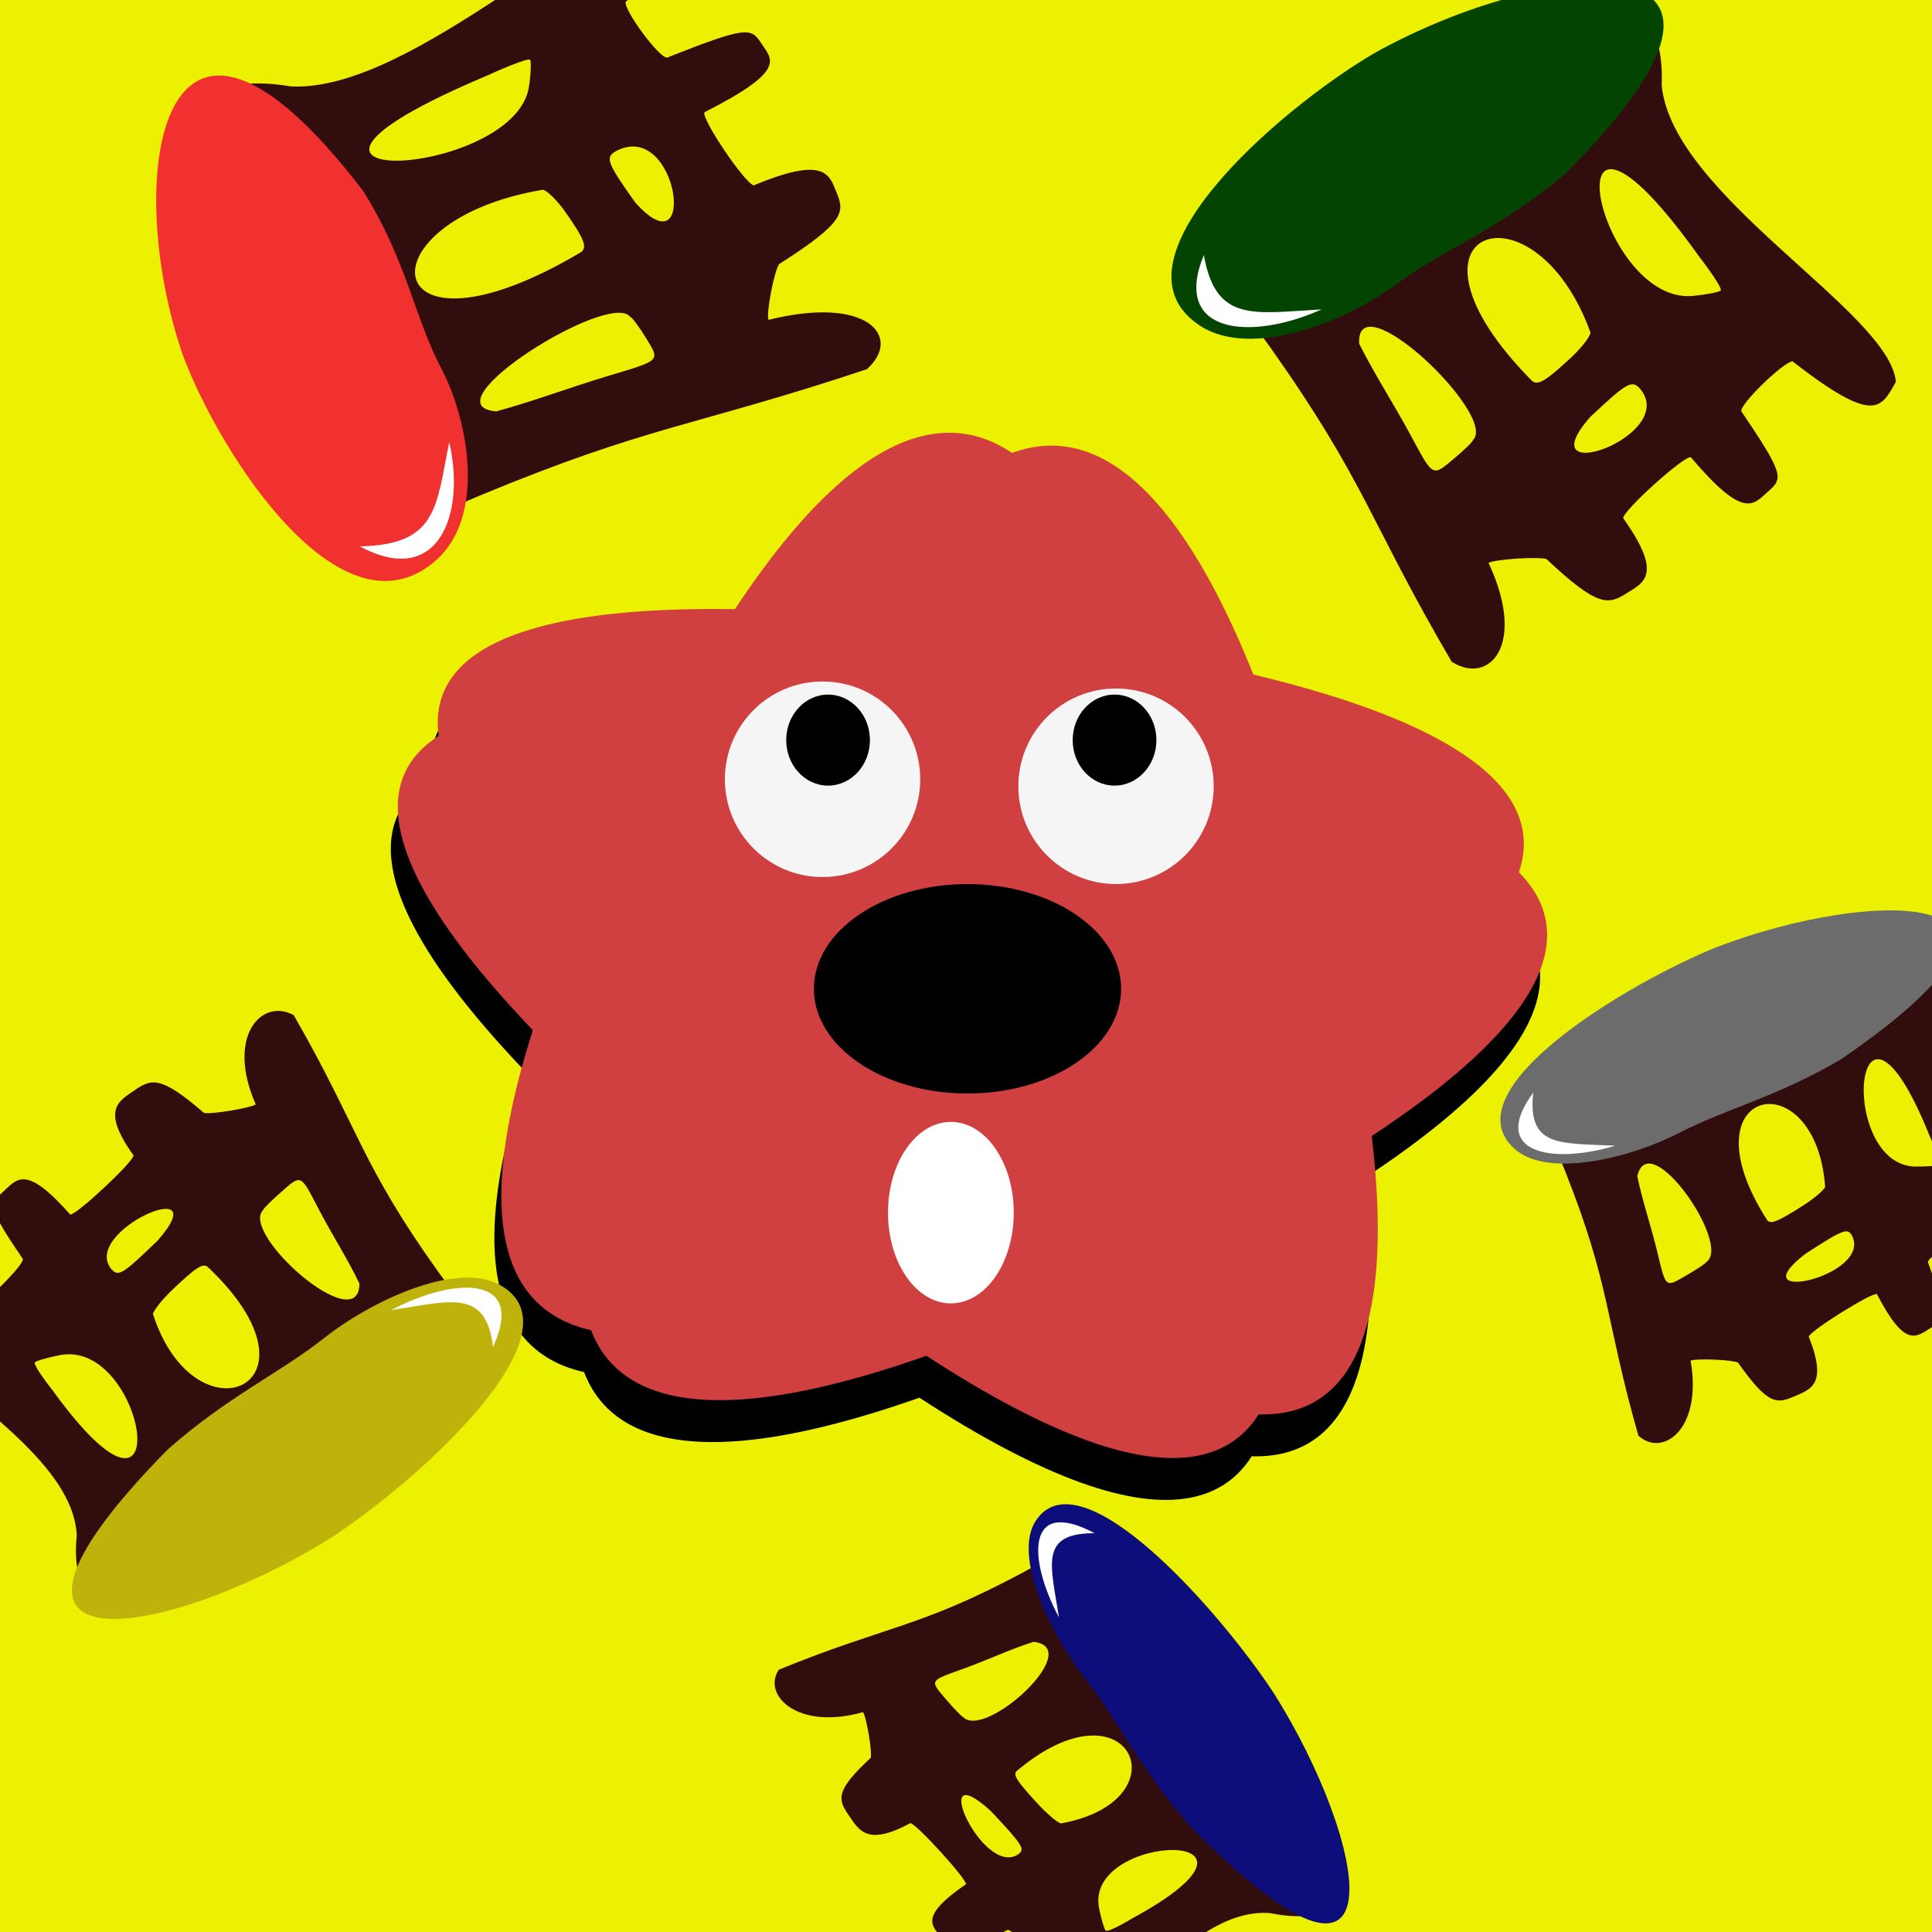 <?xml version="1.0" encoding="UTF-8" standalone="no"?>
<!-- Created with Inkscape (http://www.inkscape.org/) -->

<svg
   xmlns:dc="http://purl.org/dc/elements/1.1/"
   xmlns:cc="http://creativecommons.org/ns#"
   xmlns:rdf="http://www.w3.org/1999/02/22-rdf-syntax-ns#"
   xmlns:svg="http://www.w3.org/2000/svg"
   xmlns="http://www.w3.org/2000/svg"
   xmlns:sodipodi="http://sodipodi.sourceforge.net/DTD/sodipodi-0.dtd"
   xmlns:inkscape="http://www.inkscape.org/namespaces/inkscape"
   id="svg2"
   version="1.1"
   inkscape:version="0.48.2 r9819"
   width="600"
   height="600"
   sodipodi:docname="stool march.svg">
  <defs
     id="defs6">
    <filter
       inkscape:collect="always"
       id="filter3892">
      <feGaussianBlur
         inkscape:collect="always"
         stdDeviation="6.181"
         id="feGaussianBlur3894" />
    </filter>
  </defs>
  <sodipodi:namedview
     pagecolor="#ffffff"
     bordercolor="#666666"
     borderopacity="1"
     objecttolerance="10"
     gridtolerance="10"
     guidetolerance="10"
     inkscape:pageopacity="0"
     inkscape:pageshadow="2"
     inkscape:window-width="1579"
     inkscape:window-height="1011"
     id="namedview4"
     showgrid="false"
     borderlayer="true"
     inkscape:zoom="0.46077784"
     inkscape:cx="39.970864"
     inkscape:cy="374.3918"
     inkscape:window-x="201"
     inkscape:window-y="31"
     inkscape:window-maximized="0"
     inkscape:current-layer="g3791"
     showguides="true"
     inkscape:guide-bbox="true" />
  <g
     id="g3796"
     transform="matrix(3.12,0,0,3.544,1047.664,39.071)">
    <g
       id="g3791"
       transform="translate(6.955,-3.062)">
      <rect
         style="fill:#ebf100;fill-opacity:1;fill-rule:nonzero;stroke:#000000;stroke-width:0;stroke-linecap:round;stroke-linejoin:round;stroke-miterlimit:4;stroke-opacity:1;stroke-dasharray:none;stroke-dashoffset:0"
         id="rect3896"
         width="202.39"
         height="176.994"
         x="-346.874"
         y="-11.965" />
      <path
         inkscape:transform-center-y="-4.9308726"
         inkscape:transform-center-x="-2.6753817"
         transform="matrix(0.271,0.057,-0.057,0.212,-51.074,211.439)"
         d="m -718.351,-304.991 c 462.244,-431.428 -718.047,-15.025 -90.497,-92.358 627.55,-77.332 -618.521,-194.737 -65.368,111.564 553.154,306.302 -207.599,-687.546 59.872,-114.607 267.471,572.939 -5.927,-648.426 -126.304,-27.693 -120.376,620.733 589.744,-409.902 127.5,21.526 -462.244,431.428 614.858,-206.012 -12.692,-128.68 -627.55,77.332 572.081,434.213 18.927,127.911 -553.154,-306.302 385.93,521.103 118.459,-51.835 -267.471,-572.939 -236.179,678.26 -115.802,57.527 120.376,-620.733 -376.34,528.072 85.904,96.644 z"
         inkscape:randomized="0"
         inkscape:rounded="-4.89"
         inkscape:flatsided="false"
         sodipodi:arg2="1.4481858"
         sodipodi:arg1="0.81986726"
         sodipodi:r2="5.3435602"
         sodipodi:r1="133.589"
         sodipodi:cy="-402.6524"
         sodipodi:cx="-809.50073"
         sodipodi:sides="5"
         id="path3882"
         style="fill:#000000;fill-opacity:1;fill-rule:nonzero;stroke:#000000;stroke-width:0;stroke-linecap:round;stroke-linejoin:round;stroke-miterlimit:4;stroke-opacity:1;stroke-dasharray:none;stroke-dashoffset:0;filter:url(#filter3892)"
         sodipodi:type="star" />
      <path
         sodipodi:type="star"
         style="fill:#d04040;fill-opacity:1;fill-rule:nonzero;stroke:#000000;stroke-width:0;stroke-linecap:round;stroke-linejoin:round;stroke-miterlimit:4;stroke-opacity:1;stroke-dasharray:none;stroke-dashoffset:0"
         id="path3880"
         sodipodi:sides="5"
         sodipodi:cx="-809.50073"
         sodipodi:cy="-402.6524"
         sodipodi:r1="133.589"
         sodipodi:r2="5.3435602"
         sodipodi:arg1="0.81986726"
         sodipodi:arg2="1.4481858"
         inkscape:flatsided="false"
         inkscape:rounded="-4.89"
         inkscape:randomized="0"
         d="m -718.351,-304.991 c 462.244,-431.428 -718.047,-15.025 -90.497,-92.358 627.55,-77.332 -618.521,-194.737 -65.368,111.564 553.154,306.302 -207.599,-687.546 59.872,-114.607 267.471,572.939 -5.927,-648.426 -126.304,-27.693 -120.376,620.733 589.744,-409.902 127.5,21.526 -462.244,431.428 614.858,-206.012 -12.692,-128.68 -627.55,77.332 572.081,434.213 18.927,127.911 -553.154,-306.302 385.93,521.103 118.459,-51.835 -267.471,-572.939 -236.179,678.26 -115.802,57.527 120.376,-620.733 -376.34,528.072 85.904,96.644 z"
         transform="matrix(0.271,0.057,-0.057,0.212,-50.378,207.765)"
         inkscape:transform-center-x="-2.6753817"
         inkscape:transform-center-y="-4.9308726" />
      <g
         id="g3802"
         transform="matrix(-0.068,-0.144,0.287,-0.108,-300.723,15.159)">
        <path
           sodipodi:nodetypes="ccccccsccccsccacccccccscccscsccs"
           style="fill:#310d0d;fill-opacity:1;stroke:#000000;stroke-width:0;stroke-miterlimit:4;stroke-opacity:1;stroke-dasharray:none"
           d="m -78.965,105.072 c -2.758,-2.417 -22.792,-9.941 -26.467,-9.941 -9.211,32.489 -38.635,37.36 -47.215,22.944 8.467,-58.297 19.156,-70.594 20.197,-129.931 l 0,-7.201 c -11.056,-3.461 -19.314,-11.205 -18.227,-21.578 23.811,-22.587 99.145,-21.719 144.721,-21.374 44.79,0.339 184.327,-6.525 126.557,45.159 -30.18,35.642 27.891,112.532 8.442,134.87 -15.124,5.305 -22.899,8.931 -38.559,-26.026 -4.127,-1.531 -36.249,2.925 -38.014,5.382 -1.282,27.609 -3.051,28.405 -13.563,29.513 -10.642,1.122 -19.535,4.39 -22.908,-25.173 -1.937,-1.872 -46.225,3.197 -48.683,5.571 -0.352,24.906 -11.382,23.492 -22.14,23.482 -11.753,-0.011 -17.018,-1.155 -24.141,-25.698 z M 15.509,71.278 c -0.656,-4.454 -3.46,-4.549 -30.715,-1.037 -50.86,9.926 32.849,22.793 30.715,1.037 z M -73.407,54.791 c 18.607,-2.631 -0.547,-71.135 -19.185,-51.035 -3.015,12.38 -3.8,24.142 -6.415,37.421 -3.494,17.507 -3.852,17.016 11.406,15.646 7.333,-0.659 13.72,-1.573 14.195,-2.032 z M 82.939,42.098 c 0.904,-97.124 -60.118,-4.762 -15.172,10.974 6.628,2.281 12.884,3.929 13.904,3.664 1.102,-0.287 1.616,-6.227 1.268,-14.638 z m -87.686,6.413 c 7.53,-0.945 14.902,-2.69 16.384,-3.878 24.795,-58.327 -58.232,-71.547 -40.704,3.466 0.981,2.646 5.851,2.729 24.321,0.411 z"
           id="path2997"
           inkscape:connector-curvature="0" />
        <path
           sodipodi:nodetypes="sccss"
           inkscape:connector-curvature="0"
           id="path3787"
           d="M -58.434,-7.177 C -26.164,-8.834 5.076,-4.148 50.532,-8.435 232.874,-35.698 111.13,-78.03 5.4,-81.66 c -59.692,-1.181 -184.49,11.553 -161.45,49.735 11.973,19.842 64.831,26.431 97.615,24.748 z"
           style="fill:#f13030;fill-opacity:1;stroke:#000000;stroke-width:0;stroke-linecap:butt;stroke-linejoin:miter;stroke-miterlimit:4;stroke-opacity:1;stroke-dasharray:none" />
        <path
           sodipodi:nodetypes="ccc"
           inkscape:connector-curvature="0"
           id="path3789"
           d="m -132.231,-52.923 c -39.14,17.868 -6.802,35.2 34.136,39.064 -30.719,-11.837 -50.409,-16.006 -34.136,-39.064 z"
           style="fill:#ffffff;stroke:#000000;stroke-width:0;stroke-linecap:butt;stroke-linejoin:miter;stroke-miterlimit:4;stroke-opacity:1;stroke-dasharray:none" />
      </g>
      <g
         id="g3828"
         transform="matrix(0.146,0.182,-0.324,0.16,-148.795,203.097)">
        <g
           id="g3807"
           transform="matrix(0.653,0.005,-0.004,0.531,-342.759,81.822)">
          <g
             id="g3854"
             transform="translate(-58.46,-1.681)">
            <path
               inkscape:connector-curvature="0"
               id="path3809"
               d="m -78.965,105.072 c -2.758,-2.417 -22.792,-9.941 -26.467,-9.941 -9.211,32.489 -38.635,37.36 -47.215,22.944 8.467,-58.297 19.156,-70.594 20.197,-129.931 l 0,-7.201 c -11.056,-3.461 -19.314,-11.205 -18.227,-21.578 23.811,-22.587 99.145,-21.719 144.721,-21.374 44.79,0.339 184.327,-6.525 126.557,45.159 -30.18,35.642 27.891,112.532 8.442,134.87 -15.124,5.305 -22.899,8.931 -38.559,-26.026 -4.127,-1.531 -36.249,2.925 -38.014,5.382 -1.282,27.609 -3.051,28.405 -13.563,29.513 -10.642,1.122 -19.535,4.39 -22.908,-25.173 -1.937,-1.872 -46.225,3.197 -48.683,5.571 -0.352,24.906 -11.382,23.492 -22.14,23.482 -11.753,-0.011 -17.018,-1.155 -24.141,-25.698 z M 15.509,71.278 c -0.656,-4.454 -3.46,-4.549 -30.715,-1.037 -50.86,9.926 32.849,22.793 30.715,1.037 z M -73.407,54.791 c 18.607,-2.631 -0.547,-71.135 -19.185,-51.035 -3.015,12.38 -3.8,24.142 -6.415,37.421 -3.494,17.507 -3.852,17.016 11.406,15.646 7.333,-0.659 13.72,-1.573 14.195,-2.032 z M 82.939,42.098 c 0.904,-97.124 -60.118,-4.762 -15.172,10.974 6.628,2.281 12.884,3.929 13.904,3.664 1.102,-0.287 1.616,-6.227 1.268,-14.638 z m -87.686,6.413 c 7.53,-0.945 14.902,-2.69 16.384,-3.878 24.795,-58.327 -58.232,-71.547 -40.704,3.466 0.981,2.646 5.851,2.729 24.321,0.411 z"
               style="fill:#310d0d;fill-opacity:1;stroke:#000000;stroke-width:0;stroke-miterlimit:4;stroke-opacity:1;stroke-dasharray:none"
               sodipodi:nodetypes="ccccccsccccsccacccccccscccscsccs" />
            <path
               style="fill:#0d0d7b;fill-opacity:1;stroke:#000000;stroke-width:0;stroke-linecap:butt;stroke-linejoin:miter;stroke-miterlimit:4;stroke-opacity:1;stroke-dasharray:none"
               d="M -58.434,-7.177 C -26.164,-8.834 5.076,-4.148 50.532,-8.435 232.874,-35.698 111.13,-78.03 5.4,-81.66 c -59.692,-1.181 -184.49,11.553 -161.45,49.735 11.973,19.842 64.831,26.431 97.615,24.748 z"
               id="path3811"
               inkscape:connector-curvature="0"
               sodipodi:nodetypes="sccss" />
            <path
               style="fill:#ffffff;stroke:#000000;stroke-width:0;stroke-linecap:butt;stroke-linejoin:miter;stroke-miterlimit:4;stroke-opacity:1;stroke-dasharray:none"
               d="m -132.231,-52.923 c -39.14,17.868 -6.802,35.2 34.136,39.064 -30.719,-11.837 -50.409,-16.006 -34.136,-39.064 z"
               id="path3813"
               inkscape:connector-curvature="0"
               sodipodi:nodetypes="ccc" />
          </g>
        </g>
      </g>
      <g
         id="g3815"
         transform="matrix(0.157,-0.087,0.163,0.198,-193.531,13.358)">
        <g
           id="g3823">
          <g
             id="g3849">
            <path
               sodipodi:nodetypes="ccccccsccccsccacccccccscccscsccs"
               style="fill:#310d0d;fill-opacity:1;stroke:#000000;stroke-width:0;stroke-miterlimit:4;stroke-opacity:1;stroke-dasharray:none"
               d="m -78.965,105.072 c -2.758,-2.417 -22.792,-9.941 -26.467,-9.941 -9.211,32.489 -38.635,37.36 -47.215,22.944 8.467,-58.297 19.156,-70.594 20.197,-129.931 l 0,-7.201 c -11.056,-3.461 -19.314,-11.205 -18.227,-21.578 23.811,-22.587 99.145,-21.719 144.721,-21.374 44.79,0.339 184.327,-6.525 126.557,45.159 -30.18,35.642 27.891,112.532 8.442,134.87 -15.124,5.305 -22.899,8.931 -38.559,-26.026 -4.127,-1.531 -36.249,2.925 -38.014,5.382 -1.282,27.609 -3.051,28.405 -13.563,29.513 -10.642,1.122 -19.535,4.39 -22.908,-25.173 -1.937,-1.872 -46.225,3.197 -48.683,5.571 -0.352,24.906 -11.382,23.492 -22.14,23.482 -11.753,-0.011 -17.018,-1.155 -24.141,-25.698 z M 15.509,71.278 c -0.656,-4.454 -3.46,-4.549 -30.715,-1.037 -50.86,9.926 32.849,22.793 30.715,1.037 z M -73.407,54.791 c 18.607,-2.631 -0.547,-71.135 -19.185,-51.035 -3.015,12.38 -3.8,24.142 -6.415,37.421 -3.494,17.507 -3.852,17.016 11.406,15.646 7.333,-0.659 13.72,-1.573 14.195,-2.032 z M 82.939,42.098 c 0.904,-97.124 -60.118,-4.762 -15.172,10.974 6.628,2.281 12.884,3.929 13.904,3.664 1.102,-0.287 1.616,-6.227 1.268,-14.638 z m -87.686,6.413 c 7.53,-0.945 14.902,-2.69 16.384,-3.878 24.795,-58.327 -58.232,-71.547 -40.704,3.466 0.981,2.646 5.851,2.729 24.321,0.411 z"
               id="path3817"
               inkscape:connector-curvature="0" />
            <path
               sodipodi:nodetypes="sccss"
               inkscape:connector-curvature="0"
               id="path3819"
               d="M -58.434,-7.177 C -26.164,-8.834 5.076,-4.148 50.532,-8.435 232.874,-35.698 111.13,-78.03 5.4,-81.66 c -59.692,-1.181 -184.49,11.553 -161.45,49.735 11.973,19.842 64.831,26.431 97.615,24.748 z"
               style="fill:#034500;fill-opacity:1;stroke:#000000;stroke-width:0;stroke-linecap:butt;stroke-linejoin:miter;stroke-miterlimit:4;stroke-opacity:1;stroke-dasharray:none" />
            <path
               sodipodi:nodetypes="ccc"
               inkscape:connector-curvature="0"
               id="path3821"
               d="m -132.231,-52.923 c -39.14,17.868 -6.802,35.2 34.136,39.064 -30.719,-11.837 -50.409,-16.006 -34.136,-39.064 z"
               style="fill:#ffffff;stroke:#000000;stroke-width:0;stroke-linecap:butt;stroke-linejoin:miter;stroke-miterlimit:4;stroke-opacity:1;stroke-dasharray:none" />
          </g>
        </g>
      </g>
      <g
         id="g3859"
         transform="matrix(0.192,-0.074,0.099,0.212,121.301,168.713)">
        <g
           id="g3861">
          <g
             id="g3863">
            <g
               id="g3871"
               transform="matrix(0.773,2.4434463e-4,1.5990292e-4,0.797,-1105.594,-761.112)">
              <path
                 inkscape:connector-curvature="0"
                 id="path3865"
                 d="m -78.965,105.072 c -2.758,-2.417 -22.792,-9.941 -26.467,-9.941 -9.211,32.489 -38.635,37.36 -47.215,22.944 8.467,-58.297 19.156,-70.594 20.197,-129.931 l 0,-7.201 c -11.056,-3.461 -19.314,-11.205 -18.227,-21.578 23.811,-22.587 99.145,-21.719 144.721,-21.374 44.79,0.339 184.327,-6.525 126.557,45.159 -30.18,35.642 27.891,112.532 8.442,134.87 -15.124,5.305 -22.899,8.931 -38.559,-26.026 -4.127,-1.531 -36.249,2.925 -38.014,5.382 -1.282,27.609 -3.051,28.405 -13.563,29.513 -10.642,1.122 -19.535,4.39 -22.908,-25.173 -1.937,-1.872 -46.225,3.197 -48.683,5.571 -0.352,24.906 -11.382,23.492 -22.14,23.482 -11.753,-0.011 -17.018,-1.155 -24.141,-25.698 z M 15.509,71.278 c -0.656,-4.454 -3.46,-4.549 -30.715,-1.037 -50.86,9.926 32.849,22.793 30.715,1.037 z M -73.407,54.791 c 18.607,-2.631 -0.547,-71.135 -19.185,-51.035 -3.015,12.38 -3.8,24.142 -6.415,37.421 -3.494,17.507 -3.852,17.016 11.406,15.646 7.333,-0.659 13.72,-1.573 14.195,-2.032 z M 82.939,42.098 c 0.904,-97.124 -60.118,-4.762 -15.172,10.974 6.628,2.281 12.884,3.929 13.904,3.664 1.102,-0.287 1.616,-6.227 1.268,-14.638 z m -87.686,6.413 c 7.53,-0.945 14.902,-2.69 16.384,-3.878 24.795,-58.327 -58.232,-71.547 -40.704,3.466 0.981,2.646 5.851,2.729 24.321,0.411 z"
                 style="fill:#310d0d;fill-opacity:1;stroke:#000000;stroke-width:0;stroke-miterlimit:4;stroke-opacity:1;stroke-dasharray:none"
                 sodipodi:nodetypes="ccccccsccccsccacccccccscccscsccs" />
              <path
                 style="fill:#6c6c6c;fill-opacity:1;stroke:#000000;stroke-width:0;stroke-linecap:butt;stroke-linejoin:miter;stroke-miterlimit:4;stroke-opacity:1;stroke-dasharray:none"
                 d="M -58.434,-7.177 C -26.164,-8.834 5.076,-4.148 50.532,-8.435 232.874,-35.698 111.13,-78.03 5.4,-81.66 c -59.692,-1.181 -184.49,11.553 -161.45,49.735 11.973,19.842 64.831,26.431 97.615,24.748 z"
                 id="path3867"
                 inkscape:connector-curvature="0"
                 sodipodi:nodetypes="sccss" />
              <path
                 style="fill:#ffffff;stroke:#000000;stroke-width:0;stroke-linecap:butt;stroke-linejoin:miter;stroke-miterlimit:4;stroke-opacity:1;stroke-dasharray:none"
                 d="m -132.231,-52.923 c -39.14,17.868 -6.802,35.2 34.136,39.064 -30.719,-11.837 -50.409,-16.006 -34.136,-39.064 z"
                 id="path3869"
                 inkscape:connector-curvature="0"
                 sodipodi:nodetypes="ccc" />
            </g>
          </g>
        </g>
      </g>
      <path
         sodipodi:type="arc"
         style="fill:#f5f5f5;fill-opacity:1;fill-rule:nonzero;stroke:#000000;stroke-width:0;stroke-linecap:round;stroke-linejoin:round;stroke-miterlimit:4;stroke-opacity:1;stroke-dasharray:none;stroke-dashoffset:0"
         id="path3898"
         sodipodi:cx="-972.26898"
         sodipodi:cy="-109.66955"
         sodipodi:rx="30.383406"
         sodipodi:ry="30.383406"
         d="m -941.886,-109.67 c 0,16.78 -13.603,30.383 -30.383,30.383 -16.78,0 -30.383,-13.603 -30.383,-30.383 0,-16.78 13.603,-30.383 30.383,-30.383 16.78,0 30.383,13.603 30.383,30.383 z"
         transform="matrix(0.32,0,0,0.282,50.257,91.251)" />
      <path
         transform="matrix(0.32,0,0,0.282,79.468,91.864)"
         d="m -941.886,-109.67 c 0,16.78 -13.603,30.383 -30.383,30.383 -16.78,0 -30.383,-13.603 -30.383,-30.383 0,-16.78 13.603,-30.383 30.383,-30.383 16.78,0 30.383,13.603 30.383,30.383 z"
         sodipodi:ry="30.383406"
         sodipodi:rx="30.383406"
         sodipodi:cy="-109.66955"
         sodipodi:cx="-972.26898"
         id="path3902"
         style="fill:#f5f5f5;fill-opacity:1;fill-rule:nonzero;stroke:#000000;stroke-width:0;stroke-linecap:round;stroke-linejoin:round;stroke-miterlimit:4;stroke-opacity:1;stroke-dasharray:none;stroke-dashoffset:0"
         sodipodi:type="arc" />
      <path
         sodipodi:type="arc"
         style="fill:#000000;fill-opacity:1;fill-rule:nonzero;stroke:#000000;stroke-width:0;stroke-linecap:round;stroke-linejoin:round;stroke-miterlimit:4;stroke-opacity:1;stroke-dasharray:none;stroke-dashoffset:0"
         id="path3904"
         sodipodi:cx="-881.11877"
         sodipodi:cy="-136.79759"
         sodipodi:rx="17.361946"
         sodipodi:ry="22.787554"
         d="m -863.757,-136.798 c 0,12.585 -7.773,22.788 -17.362,22.788 -9.589,0 -17.362,-10.202 -17.362,-22.788 0,-12.585 7.773,-22.788 17.362,-22.788 9.589,0 17.362,10.202 17.362,22.788 z"
         transform="matrix(0.24,0,0,0.175,-48.852,80.832)" />
      <path
         transform="matrix(0.24,0,0,0.175,-20.337,80.832)"
         d="m -863.757,-136.798 c 0,12.585 -7.773,22.788 -17.362,22.788 -9.589,0 -17.362,-10.202 -17.362,-22.788 0,-12.585 7.773,-22.788 17.362,-22.788 9.589,0 17.362,10.202 17.362,22.788 z"
         sodipodi:ry="22.787554"
         sodipodi:rx="17.361946"
         sodipodi:cy="-136.79759"
         sodipodi:cx="-881.11877"
         id="path3906"
         style="fill:#000000;fill-opacity:1;fill-rule:nonzero;stroke:#000000;stroke-width:0;stroke-linecap:round;stroke-linejoin:round;stroke-miterlimit:4;stroke-opacity:1;stroke-dasharray:none;stroke-dashoffset:0"
         sodipodi:type="arc" />
      <path
         sodipodi:type="arc"
         style="fill:#000000;fill-opacity:1;fill-rule:nonzero;stroke:#000000;stroke-width:0;stroke-linecap:round;stroke-linejoin:round;stroke-miterlimit:4;stroke-opacity:1;stroke-dasharray:none;stroke-dashoffset:0"
         id="path3908"
         sodipodi:cx="-955.99219"
         sodipodi:cy="-27.200306"
         sodipodi:rx="35.809013"
         sodipodi:ry="30.383406"
         d="m -920.183,-27.2 c 0,16.78 -16.032,30.383 -35.809,30.383 -19.777,0 -35.809,-13.603 -35.809,-30.383 0,-16.78 16.032,-30.383 35.809,-30.383 19.777,0 35.809,13.603 35.809,30.383 z"
         transform="matrix(0.427,0,0,0.302,161.768,86.9)" />
      <path
         sodipodi:type="arc"
         style="fill:#ffffff;fill-opacity:1;fill-rule:nonzero;stroke:#000000;stroke-width:0;stroke-linecap:round;stroke-linejoin:round;stroke-miterlimit:4;stroke-opacity:1;stroke-dasharray:none;stroke-dashoffset:0"
         id="path3910"
         sodipodi:cx="-978.77972"
         sodipodi:cy="-92.307602"
         sodipodi:rx="30.383406"
         sodipodi:ry="34.723892"
         d="m -948.396,-92.308 c 0,19.177 -13.603,34.724 -30.383,34.724 -16.78,0 -30.383,-15.546 -30.383,-34.724 0,-19.177 13.603,-34.724 30.383,-34.724 16.78,0 30.383,15.546 30.383,34.724 z"
         transform="matrix(0.206,0,0,0.229,-46.468,119.439)" />
      <g
         transform="matrix(-0.126,0.077,-0.117,-0.141,-215.747,-108.946)"
         id="g3834-1">
        <g
           id="g3836-7">
          <g
             id="g3844-4">
            <g
               id="g4024"
               transform="matrix(1.148,0.002,0.005,1.134,1519.452,-746.297)">
              <path
                 sodipodi:nodetypes="ccccccsccccsccacccccccscccscsccs"
                 style="fill:#310d0d;fill-opacity:1;stroke:#000000;stroke-width:0;stroke-miterlimit:4;stroke-opacity:1;stroke-dasharray:none"
                 d="m -78.965,105.072 c -2.758,-2.417 -22.792,-9.941 -26.467,-9.941 -9.211,32.489 -38.635,37.36 -47.215,22.944 8.467,-58.297 19.156,-70.594 20.197,-129.931 l 0,-7.201 c -11.056,-3.461 -19.314,-11.205 -18.227,-21.578 23.811,-22.587 99.145,-21.719 144.721,-21.374 44.79,0.339 184.327,-6.525 126.557,45.159 -30.18,35.642 27.891,112.532 8.442,134.87 -15.124,5.305 -22.899,8.931 -38.559,-26.026 -4.127,-1.531 -36.249,2.925 -38.014,5.382 -1.282,27.609 -3.051,28.405 -13.563,29.513 -10.642,1.122 -19.535,4.39 -22.908,-25.173 -1.937,-1.872 -46.225,3.197 -48.683,5.571 -0.352,24.906 -11.382,23.492 -22.14,23.482 -11.753,-0.011 -17.018,-1.155 -24.141,-25.698 z M 15.509,71.278 c -0.656,-4.454 -3.46,-4.549 -30.715,-1.037 -50.86,9.926 32.849,22.793 30.715,1.037 z M -73.407,54.791 c 18.607,-2.631 -0.547,-71.135 -19.185,-51.035 -3.015,12.38 -3.8,24.142 -6.415,37.421 -3.494,17.507 -3.852,17.016 11.406,15.646 7.333,-0.659 13.72,-1.573 14.195,-2.032 z M 82.939,42.098 c 0.904,-97.124 -60.118,-4.762 -15.172,10.974 6.628,2.281 12.884,3.929 13.904,3.664 1.102,-0.287 1.616,-6.227 1.268,-14.638 z m -87.686,6.413 c 7.53,-0.945 14.902,-2.69 16.384,-3.878 24.795,-58.327 -58.232,-71.547 -40.704,3.466 0.981,2.646 5.851,2.729 24.321,0.411 z"
                 id="path3838-0"
                 inkscape:connector-curvature="0" />
              <path
                 sodipodi:nodetypes="sccss"
                 inkscape:connector-curvature="0"
                 id="path3840-9"
                 d="M -58.434,-7.177 C -26.164,-8.834 5.076,-4.148 50.532,-8.435 232.874,-35.698 111.13,-78.03 5.4,-81.66 c -59.692,-1.181 -184.49,11.553 -161.45,49.735 11.973,19.842 64.831,26.431 97.615,24.748 z"
                 style="fill:#bfb20a;fill-opacity:1;stroke:#000000;stroke-width:0;stroke-linecap:butt;stroke-linejoin:miter;stroke-miterlimit:4;stroke-opacity:1;stroke-dasharray:none" />
              <path
                 sodipodi:nodetypes="ccc"
                 inkscape:connector-curvature="0"
                 id="path3842-4"
                 d="m -132.231,-52.923 c -39.14,17.868 -6.802,35.2 34.136,39.064 -30.719,-11.837 -50.409,-16.006 -34.136,-39.064 z"
                 style="fill:#ffffff;stroke:#000000;stroke-width:0;stroke-linecap:butt;stroke-linejoin:miter;stroke-miterlimit:4;stroke-opacity:1;stroke-dasharray:none" />
            </g>
          </g>
        </g>
      </g>
    </g>
  </g>
</svg>
